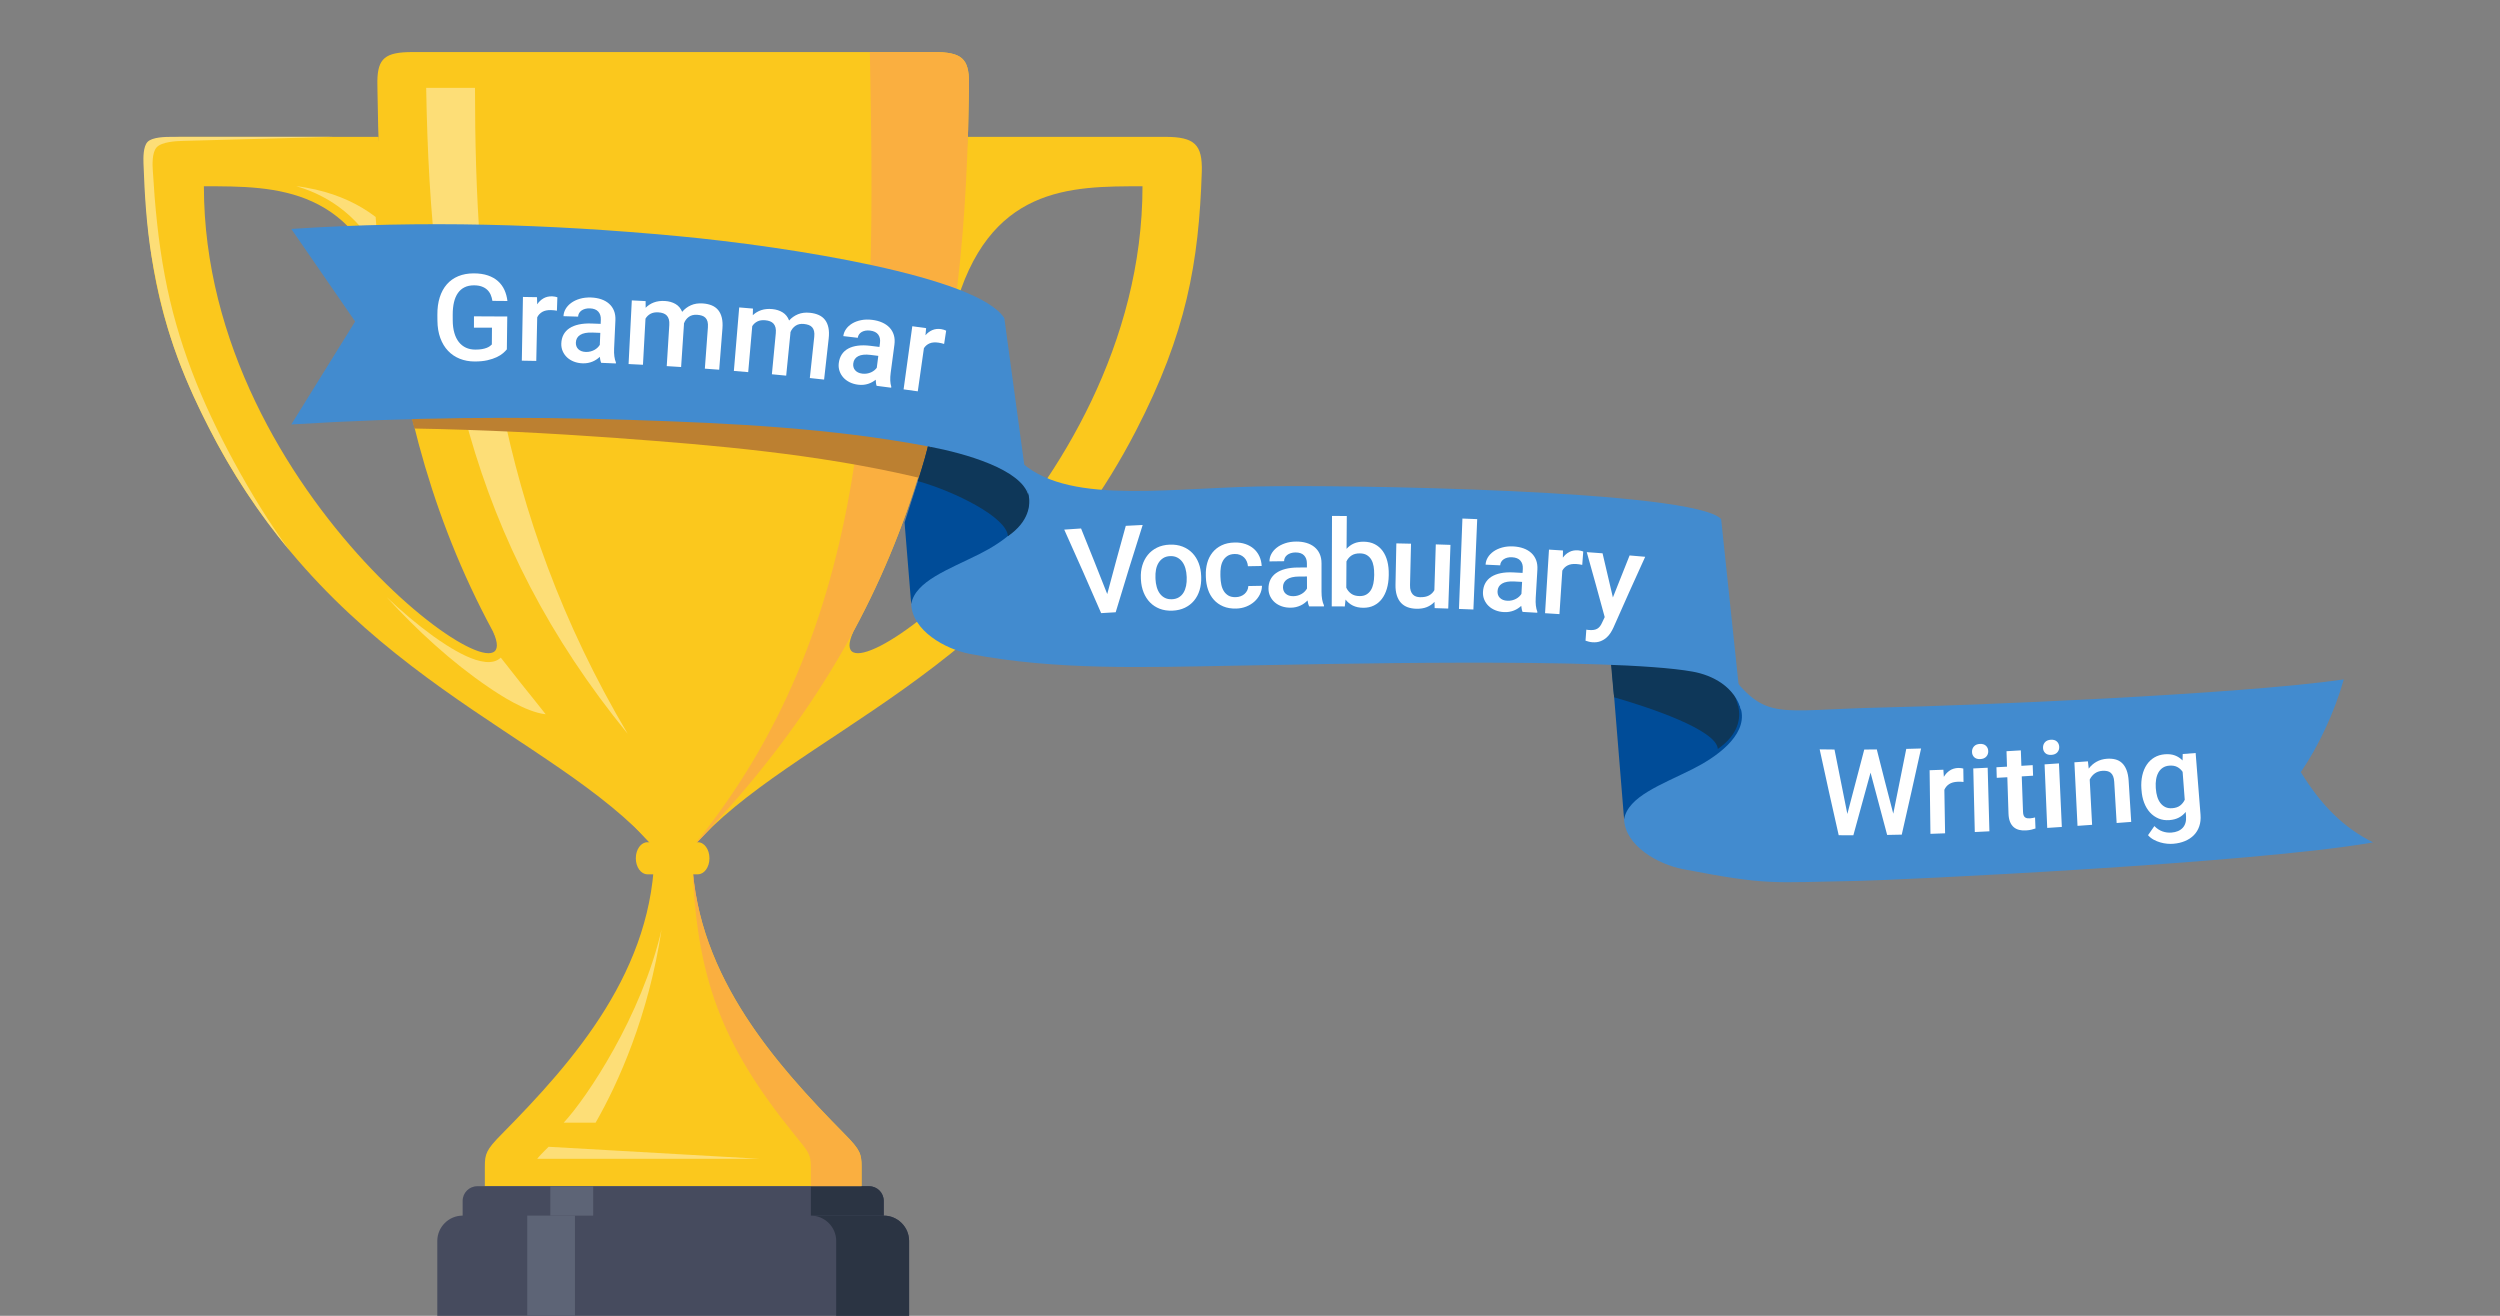 <?xml version="1.0" encoding="UTF-8"?><svg id="a" xmlns="http://www.w3.org/2000/svg" viewBox="0 0 317.53 167.12"><rect x="0" y="0" width="317.53" height="167.12" fill="#808080" stroke="none"/><defs><style>.b{fill:#faaf40;}.c{fill:#fff;}.d{fill:#5d6476;}.e{fill:#2b3443;}.e,.f,.g,.h,.i,.j,.k,.l{fill-rule:evenodd;}.f{fill:#464b5e;}.g{fill:#0e3759;}.h{fill:#428bcf;}.i{fill:#bc8031;}.j{fill:#fdde77;}.k{fill:#fbc81d;}.l{fill:#004c98;}</style></defs><g><g><path class="k" d="M118.606,6.612H52.398c-3.502,0-4.421,.808-4.469,3.7,.004,.416,.01,.829,.015,1.242,.035,1.553,.06,3.05,.088,4.534,.963,35.867,8.093,63.724,35.107,91.597,0,15.459-10.193,27.023-19.452,36.4-1.928,1.948-2.106,2.485-2.106,4.074v2.503h47.844v-2.503c0-1.589-.179-2.126-2.107-4.074-9.258-9.377-19.451-20.941-19.451-36.4,26.918-27.774,34.093-55.533,35.096-91.216,.034-1.739,.061-3.486,.105-5.32,.002-.213,.006-.425,.008-.638-.01-3.053-.891-3.898-4.471-3.898Z"/><path class="k" d="M122.917,17.382h25.055c3.775,0,4.769,.974,4.67,4.451-.378,11.524-1.948,20.465-8.365,32.883-16.273,31.472-43.493,38.268-56.408,52.97,3.497-6.894,16.054-21.14,20.525-27.479-5.504,12.021,36.718-16.769,36.718-56.547-9.159,0-19.65-.08-23.922,15.875,.576-7.173,1.153-14.981,1.729-22.154h0Z"/><path class="f" d="M112.248,154.398v-1.867c0-1.034-.835-1.868-1.867-1.868H60.627c-1.032,0-1.867,.834-1.867,1.868v1.867c-1.768,0-3.218,1.45-3.218,3.219v23.981h59.925v-23.981c0-1.769-1.451-3.219-3.219-3.219Z"/><path class="k" d="M48.091,17.382H23.035c-3.775,0-4.769,.974-4.669,4.451,.377,11.524,1.947,20.465,8.365,32.883,16.273,31.472,43.492,38.268,56.408,52.97-3.497-6.894-16.054-21.14-20.525-27.479,5.504,12.021-36.718-16.769-36.718-56.547,9.16,0,19.65-.08,23.922,15.875-.577-7.173-1.153-14.981-1.728-22.154h0Z"/><path class="j" d="M84.033,118.038c-2.543,11.047-9.537,21.439-12.438,24.558h4.053c2.881-5.026,6.715-13.531,8.384-24.558h0Z"/><path class="j" d="M60.33,11.162h-6.199c.516,32.247,5.563,57.461,25.591,82.039-16.828-28.433-19.392-55.494-19.392-82.039h0Z"/><path class="j" d="M68.227,147.185h28.314l-26.863-1.53-.497,.497c-.178,.179-.655,.656-.953,1.033h0Z"/><rect class="d" x="66.966" y="154.398" width="6.06" height="27.201"/><rect class="d" x="69.898" y="150.662" width="5.444" height="3.736"/><path class="e" d="M102.989,150.662h7.391c1.033,0,1.868,.834,1.868,1.868v1.867h-9.258v-3.736Z"/><path class="e" d="M112.248,154.398c1.768,0,3.219,1.45,3.219,3.219v23.981h-9.259v-23.981c0-1.769-1.451-3.219-3.218-3.219h9.258Z"/><path class="j" d="M47.712,27.555l.338,4.471c-2.265-3.954-5.544-6.954-10.431-8.385,.835,.099,1.669,.259,2.484,.437,3,.696,5.503,1.868,7.609,3.477h0Z"/><path class="j" d="M49.123,75.856c1.888,1.788,3.855,3.457,5.881,4.928,1.629,1.153,6.597,4.669,8.603,2.742,.875,1.132,1.749,2.226,2.623,3.338,1.033,1.292,2.067,2.563,3.079,3.855-2.562-.278-5.96-2.543-7.292-3.457-4.629-3.139-9.06-7.213-12.895-11.405h0Z"/><path class="j" d="M36.77,69.907c-3.872-4.671-7.337-9.845-10.302-15.705-3.53-6.925-5.722-12.754-7.196-21.517-.664-3.951-.907-7.949-1.049-11.944-.02-.717-.04-2.11,.505-2.704,.585-.635,2.279-.655,3.086-.655h20.592l-19.119,.512c-.887,.021-2.764,.102-3.409,.84-.585,.676-.524,2.213-.464,3.012,.262,4.445,.686,8.871,1.513,13.255,1.593,8.522,4.659,16.041,8.773,23.622,2.198,4.036,4.508,7.822,7.07,11.284h0Z"/><g><path class="b" d="M87.924,109.545c-.022-.61-.042-1.226-.056-1.859,0,.627,.023,1.245,.056,1.859Z"/><path class="b" d="M87.924,109.545c.531,14.52,3.597,22.986,12.959,34.541,1.728,2.126,2.107,2.485,2.107,4.074v2.503h6.437v-2.503c0-1.589-.179-2.126-2.107-4.074-8.883-8.997-18.62-20.01-19.395-34.541Z"/><path class="b" d="M123.069,11.149c.002-.213,.006-.425,.008-.638-.01-3.053-.891-3.898-4.471-3.898h-8.126c.794,39.142,.496,72.939-22.611,101.073,26.918-27.774,34.093-55.533,35.096-91.216,.034-1.739,.061-3.486,.105-5.32Z"/></g></g><path class="k" d="M90.109,109.01c0,1.125-.658,2.037-1.468,2.037h-6.417c-.811,0-1.468-.912-1.468-2.037h0c0-1.125,.657-2.036,1.468-2.036h6.417c.811,0,1.468,.912,1.468,2.036h0Z"/></g><g><path class="i" d="M126.2,44.606c-3.099-5.425-26.901-10.174-41.03-12.063-13.248-1.772-26.198-2.834-39.588-2.938,.875,2.489,1.577,5.046,2.199,7.598,.695,2.852,1.196,5.772,2.079,8.572,.843,2.676,1.73,3.386,1.94,6.193,.283,.132,.669,1.821,.836,2.46,8.688,.151,17.181,.59,25.655,1.205,12.656,.919,25.389,2.03,37.752,4.891,4.557,1.055,11.577,3.358,12.328,6.702-.723-7.54-1.447-15.081-2.17-22.621Z"/><path class="h" d="M206.28,104.061c.138,3.353,4.28,5.718,7.492,6.333,10.933,2.094,11.026,1.689,22.234,1.49,4.843-.086,50.426-2.24,65.409-4.893-3.78-1.875-6.593-4.718-9.186-8.927,2.254-3.266,4.275-7.601,5.461-11.77-13.384,1.932-47.79,3.333-58.538,3.565-13.862,.3-14.729,1.852-19.833-4.798-4.029,4.967-8.058,9.934-12.087,14.901-.318,1.366-.635,2.732-.952,4.098h0Z"/><path class="l" d="M221.171,90.267c.666,3.26-3.318,5.975-6.199,7.42-3.961,1.987-8.196,3.463-8.692,6.375-.607-7.451-1.214-14.902-1.821-22.352,4.084,.441,8.168,.883,12.252,1.324,1.262,1.663,2.525,3.325,3.787,4.988,.224,.749,.448,1.497,.673,2.245h0Z"/><path class="g" d="M205.025,88.57c4.35,1.245,13.01,4.117,13.159,6.559,2.716-1.88,2.887-3.995,2.626-5.272-.224-.749-.449-1.497-.673-2.245-1.262-1.663-2.525-3.325-3.788-4.988-2.53-.273-5.059-.547-7.589-.82l-.02,.025c-.098,.394-.204,.786-.314,1.176,.102,.153,.138,.352,.057,.586-.398,1.154,.208-1.719-.307-.618-.194,1.135-3.336-5.222-3.987-3.176,.073,.012,.759,8.751,.836,8.773Z"/><path class="h" d="M115.735,76.731c.138,3.353,4.28,5.718,7.492,6.333,10.933,2.093,22.154,1.689,33.362,1.49,10.653-.189,48.085-1.091,58.373,.745,2.546,.454,5.381,1.904,6.209,4.967-.856-8.113-1.711-16.226-2.566-24.339-3.45-3.698-48.121-4.389-58.869-4.139-12.869,.3-25.526,2.428-30.962-4.056-4.029,4.967-8.058,9.934-12.086,14.901-.317,1.366-.635,2.732-.952,4.098h0Z"/><path class="l" d="M130.626,62.937c-.224-.749-.449-1.497-.673-2.245-1.262-1.663-2.525-3.325-3.788-4.988-2.53-.273-5.059-.547-7.589-.82l-.02,.025c-.098,.394-.204,.786-.314,1.176,.102,.153,.138,.352,.057,.586-.398,1.154,.208-1.719-.307-.618-.372,2.177-2.228,7.52-3.102,10.314,.281,3.454,.563,6.909,.845,10.364,.497-2.911,4.732-4.388,8.692-6.375,2.881-1.445,6.864-4.16,6.199-7.42Z"/><path class="g" d="M116.792,61.169c4.35,1.245,11.077,4.488,11.226,6.93,2.716-1.88,2.887-3.995,2.626-5.272-.224-.749-.449-1.497-.673-2.245-1.262-1.663-2.525-3.325-3.788-4.988-2.53-.273-5.059-.547-7.589-.82l-.02,.025c-.098,.394-.204,.786-.314,1.176,.102,.153,.138,.352,.057,.586-.398,1.154,.208-1.719-.307-.618-.194,1.135-.791,3.13-1.442,5.176,.073,.012,.147,.028,.224,.05Z"/><path class="h" d="M45.109,40.834c-2.704-3.918-5.409-7.837-8.113-11.756,16.778-1.104,32.686-.626,49.092,.91,14.194,1.33,38.164,5.133,41.475,10.431,1.021,7.506,2.042,15.011,3.063,22.517-.883-3.311-7.989-5.335-12.584-6.209-12.466-2.37-25.233-2.977-37.916-3.394-14.102-.464-28.414-.339-43.131,.58,2.704-4.36,5.409-8.72,8.113-13.08h0Z"/></g><g><path class="c" d="M64.377,44.371c-.119,.148-.283,.313-.49,.492-.21,.18-.477,.347-.804,.503-.326,.155-.718,.284-1.175,.39-.457,.105-.992,.157-1.607,.157-.69,0-1.324-.115-1.903-.347-.579-.232-1.075-.567-1.493-1.008-.418-.44-.745-.983-.982-1.629-.237-.646-.358-1.385-.365-2.219-.002-.239-.004-.478-.006-.718-.007-.828,.092-1.569,.299-2.222,.206-.653,.509-1.206,.904-1.658,.396-.452,.881-.797,1.455-1.034,.575-.237,1.228-.356,1.958-.356,.688-0,1.289,.088,1.799,.262,.51,.175,.939,.417,1.287,.73,.347,.312,.618,.682,.814,1.11,.194,.428,.322,.897,.381,1.407-.636-.007-1.272-.012-1.908-.016-.044-.284-.118-.547-.223-.787-.106-.24-.252-.448-.439-.623-.186-.175-.417-.313-.693-.413-.275-.1-.603-.151-.985-.151-.459,0-.858,.082-1.195,.249-.339,.166-.62,.407-.843,.725-.224,.318-.392,.708-.5,1.17-.109,.462-.163,.988-.162,1.577,.001,.244,.002,.488,.002,.733,.002,.599,.071,1.128,.205,1.589,.132,.46,.324,.847,.57,1.16,.248,.312,.546,.55,.898,.715,.352,.164,.75,.245,1.194,.245,.33,0,.612-.02,.847-.062,.235-.042,.433-.095,.597-.16,.161-.064,.295-.134,.4-.211,.105-.077,.189-.15,.256-.219,.005-.711,.011-1.421,.017-2.132-.763-.004-1.527-.006-2.29-.006,.001-.479,.003-.958,.004-1.437,1.41,0,2.82,.007,4.229,.022-.019,1.391-.036,2.783-.053,4.174Z"/><path class="c" d="M70.737,39.464c-.123-.023-.247-.041-.371-.054-.125-.013-.254-.021-.386-.025-.45-.011-.817,.067-1.103,.23-.285,.164-.5,.394-.644,.691-.042,1.845-.082,3.689-.12,5.534-.611-.012-1.223-.022-1.835-.032,.044-2.698,.091-5.395,.143-8.093,.596,.009,1.191,.019,1.786,.03l.025,.906c.217-.326,.484-.578,.799-.759,.315-.18,.683-.265,1.104-.255,.108,.002,.229,.017,.365,.042,.134,.026,.233,.052,.293,.079-.019,.568-.038,1.136-.057,1.704Z"/><path class="c" d="M76.362,46.085c-.048-.097-.084-.211-.112-.342-.027-.131-.05-.271-.07-.422-.124,.12-.264,.232-.418,.336-.152,.104-.319,.193-.501,.269-.182,.076-.378,.134-.587,.173-.21,.04-.433,.056-.669,.048-.407-.014-.779-.087-1.119-.22-.337-.133-.624-.311-.863-.535-.237-.224-.421-.484-.551-.782-.13-.298-.191-.619-.181-.963,.013-.433,.108-.816,.285-1.145,.177-.329,.43-.602,.756-.816,.327-.215,.726-.374,1.195-.475,.469-.102,1.002-.143,1.596-.121,.389,.014,.778,.029,1.167,.044l.022-.531c.018-.419-.088-.758-.318-1.019-.229-.261-.589-.401-1.079-.418-.22-.008-.42,.014-.602,.065-.181,.051-.336,.123-.464,.216-.128,.093-.23,.206-.304,.339-.073,.132-.113,.276-.118,.43-.619-.02-1.238-.038-1.857-.056,.01-.319,.1-.625,.269-.917,.171-.291,.407-.549,.713-.773,.304-.223,.671-.397,1.099-.523,.427-.126,.903-.179,1.426-.161,.466,.017,.894,.091,1.284,.224,.389,.133,.721,.321,.996,.564,.277,.243,.485,.542,.628,.895,.141,.353,.201,.761,.179,1.225-.056,1.196-.111,2.391-.165,3.587-.033,.727,.045,1.312,.231,1.755l-.005,.127c-.622-.028-1.245-.054-1.867-.079Zm-1.965-1.383c.212,.007,.411-.013,.596-.061,.186-.048,.356-.114,.507-.198,.153-.084,.287-.183,.403-.295,.115-.113,.208-.228,.28-.345,.021-.508,.042-1.017,.063-1.525-.332-.013-.665-.026-.997-.038-.684-.025-1.203,.075-1.556,.297-.354,.223-.537,.55-.551,.978-.005,.164,.017,.317,.068,.458,.051,.142,.129,.265,.237,.371,.107,.105,.24,.19,.396,.252,.157,.062,.341,.097,.553,.105Z"/><path class="c" d="M82,38.243l.005,.847c.294-.299,.644-.525,1.05-.678,.406-.152,.873-.213,1.399-.182,.507,.03,.952,.156,1.337,.377,.385,.221,.67,.556,.854,1.002,.302-.361,.669-.639,1.107-.835,.436-.196,.943-.274,1.519-.233,.429,.03,.807,.114,1.136,.25,.328,.137,.598,.334,.811,.593,.212,.258,.366,.582,.46,.969,.095,.387,.121,.847,.079,1.379-.139,1.743-.276,3.485-.411,5.228-.607-.047-1.215-.092-1.822-.136,.128-1.746,.257-3.491,.388-5.237,.022-.298,.006-.545-.047-.742-.055-.196-.142-.357-.263-.48-.121-.124-.27-.214-.448-.272-.176-.058-.38-.094-.608-.11-.422-.029-.774,.059-1.057,.262-.282,.204-.489,.482-.619,.833-.002,.024-.002,.051-.001,.079,0,.027,0,.054-.001,.079-.121,1.794-.241,3.588-.359,5.381-.609-.04-1.217-.078-1.826-.115,.107-1.74,.215-3.479,.325-5.219,.018-.284-.001-.525-.057-.723-.057-.199-.146-.361-.268-.488-.122-.128-.273-.222-.454-.285-.18-.063-.385-.101-.613-.114-.399-.023-.731,.039-.996,.184-.267,.145-.478,.351-.636,.618-.109,1.952-.216,3.904-.321,5.856-.609-.032-1.218-.063-1.827-.093,.133-2.695,.27-5.389,.41-8.084,.586,.028,1.171,.058,1.757,.089Z"/><path class="c" d="M95.636,39.189l-.022,.847c.303-.29,.66-.504,1.07-.643,.41-.138,.877-.184,1.401-.136,.503,.047,.944,.187,1.321,.421,.377,.234,.651,.578,.82,1.03,.313-.351,.689-.617,1.131-.797,.441-.181,.95-.243,1.523-.183,.426,.045,.801,.14,1.123,.288,.324,.147,.586,.354,.789,.62,.204,.265,.346,.594,.427,.984,.082,.39,.093,.85,.033,1.38-.196,1.737-.39,3.474-.583,5.212-.604-.067-1.208-.132-1.813-.196,.185-1.741,.372-3.481,.56-5.221,.032-.297,.024-.545-.024-.744-.047-.198-.129-.361-.245-.488-.118-.128-.262-.223-.438-.286-.174-.063-.376-.107-.603-.13-.42-.043-.775,.033-1.063,.228-.288,.195-.504,.465-.646,.812-.003,.024-.004,.051-.004,.079-.001,.027-.002,.054-.004,.079-.18,1.789-.359,3.578-.536,5.367-.605-.06-1.211-.118-1.816-.175,.164-1.735,.329-3.47,.496-5.205,.027-.283,.016-.524-.034-.724-.05-.2-.135-.366-.251-.497-.118-.131-.266-.231-.443-.3-.178-.069-.381-.114-.609-.134-.396-.036-.729,.015-.999,.151-.271,.136-.488,.335-.655,.596-.173,1.947-.344,3.895-.513,5.842-.606-.052-1.213-.103-1.82-.153,.222-2.689,.447-5.377,.676-8.066,.583,.048,1.166,.097,1.749,.147Z"/><path class="c" d="M111.342,49.004c-.039-.101-.065-.217-.081-.35-.016-.133-.026-.275-.033-.426-.134,.109-.282,.208-.443,.299-.16,.09-.333,.165-.52,.225-.186,.06-.386,.101-.595,.122-.212,.021-.434,.018-.668-.011-.402-.049-.764-.154-1.088-.315-.322-.161-.593-.363-.808-.607-.216-.244-.376-.519-.479-.827-.102-.308-.135-.633-.095-.975,.05-.431,.177-.803,.38-1.116,.205-.312,.478-.562,.82-.748,.342-.185,.751-.309,1.225-.37,.473-.062,1.003-.056,1.592,.017,.384,.048,.768,.096,1.152,.144l.068-.527c.053-.416-.021-.763-.226-1.043-.204-.28-.55-.45-1.033-.509-.218-.027-.417-.022-.602,.013-.184,.035-.343,.094-.479,.175-.135,.082-.245,.185-.329,.311-.084,.125-.136,.265-.154,.418-.612-.073-1.224-.145-1.836-.215,.037-.317,.153-.614,.347-.89,.194-.276,.451-.512,.772-.709,.322-.196,.7-.338,1.135-.426,.434-.089,.91-.101,1.426-.037,.46,.056,.878,.167,1.253,.334,.374,.165,.688,.381,.94,.648,.252,.266,.434,.582,.544,.946,.111,.364,.134,.776,.073,1.236-.158,1.186-.316,2.373-.473,3.559-.096,.722-.069,1.311,.076,1.768l-.016,.126c-.614-.081-1.228-.161-1.842-.239Zm-1.828-1.548c.21,.026,.408,.023,.597-.009,.189-.032,.362-.083,.52-.154,.158-.07,.299-.157,.424-.26,.124-.102,.225-.209,.306-.319,.065-.505,.129-1.009,.194-1.514-.328-.042-.656-.083-.984-.123-.676-.084-1.199-.029-1.567,.162-.369,.192-.579,.501-.63,.927-.02,.163-.011,.318,.028,.462,.038,.146,.106,.275,.204,.39,.096,.114,.221,.21,.37,.286,.15,.075,.33,.126,.538,.152Z"/><path class="c" d="M119.915,43.686c-.118-.037-.237-.07-.359-.098-.121-.028-.248-.051-.377-.07-.442-.064-.813-.031-1.114,.097-.3,.129-.539,.332-.717,.609-.261,1.827-.52,3.653-.778,5.48-.601-.085-1.202-.168-1.803-.25,.364-2.673,.733-5.346,1.105-8.018,.586,.08,1.171,.161,1.756,.243l-.083,.903c.253-.297,.545-.516,.877-.658,.332-.141,.704-.182,1.118-.122,.106,.015,.224,.044,.355,.085,.129,.041,.223,.08,.279,.113-.087,.562-.173,1.124-.259,1.686Z"/></g><g><path class="c" d="M140.631,75.453c.768-2.89,1.553-5.779,2.357-8.666,.715-.038,1.431-.074,2.146-.109-1.175,3.692-2.317,7.387-3.428,11.087-.616,.035-1.232,.072-1.848,.11-1.533-3.543-3.095-7.08-4.688-10.608,.713-.05,1.425-.098,2.138-.144,1.124,2.773,2.232,5.55,3.324,8.33Z"/><path class="c" d="M144.904,73.468c-.029-.588,.032-1.136,.183-1.645,.152-.51,.383-.956,.696-1.34,.311-.384,.701-.692,1.167-.923,.467-.231,1.002-.359,1.606-.384,.61-.025,1.159,.059,1.648,.249,.489,.191,.904,.466,1.247,.823,.342,.357,.608,.783,.797,1.278,.19,.495,.294,1.037,.314,1.625l.005,.157c.019,.588-.049,1.136-.204,1.646-.154,.509-.389,.952-.701,1.33-.312,.378-.7,.679-1.162,.904-.463,.224-.991,.348-1.583,.373-.599,.024-1.137-.056-1.617-.24-.48-.186-.89-.454-1.233-.805-.343-.351-.613-.773-.813-1.268-.199-.495-.313-1.036-.342-1.623l-.008-.157Zm1.856,.069c.016,.363,.071,.705,.161,1.026,.09,.32,.222,.597,.395,.832,.173,.234,.387,.416,.643,.545,.255,.129,.554,.185,.898,.171,.338-.014,.628-.095,.873-.245,.244-.149,.441-.348,.591-.595,.15-.248,.258-.535,.325-.862,.066-.327,.093-.672,.08-1.036l-.006-.157c-.013-.359-.066-.697-.156-1.016-.09-.319-.221-.596-.393-.831-.173-.235-.387-.42-.646-.555-.258-.135-.561-.195-.907-.181-.347,.015-.641,.1-.882,.255-.241,.155-.438,.357-.591,.606-.152,.249-.259,.536-.321,.861-.061,.325-.084,.667-.068,1.025l.007,.157Z"/><path class="c" d="M156.951,75.846c.222-.005,.43-.043,.622-.115,.193-.072,.359-.171,.5-.295,.142-.126,.255-.274,.34-.445,.085-.172,.131-.357,.137-.556,.579-.012,1.158-.022,1.737-.032-.008,.389-.099,.757-.273,1.104-.173,.347-.408,.652-.702,.914-.295,.262-.64,.471-1.034,.626-.395,.156-.817,.239-1.27,.249-.628,.015-1.177-.078-1.649-.279-.471-.202-.867-.482-1.188-.842-.321-.359-.566-.783-.733-1.272-.167-.489-.26-1.009-.277-1.563l-.008-.262c-.017-.553,.043-1.079,.18-1.577,.137-.498,.358-.938,.661-1.319,.303-.381,.688-.685,1.153-.912,.464-.228,1.017-.349,1.658-.365,.501-.012,.96,.053,1.375,.194,.415,.141,.771,.343,1.071,.607,.298,.264,.533,.582,.706,.953,.172,.371,.269,.781,.291,1.229-.583,.01-1.165,.02-1.747,.032-.014-.214-.063-.417-.146-.61-.083-.193-.196-.36-.339-.501-.144-.142-.315-.253-.516-.333-.201-.08-.426-.117-.676-.112-.378,.009-.687,.093-.928,.252-.241,.158-.429,.362-.566,.61-.136,.248-.227,.53-.272,.845-.045,.316-.063,.633-.054,.952l.007,.262c.009,.329,.045,.649,.107,.959,.061,.31,.167,.585,.315,.826,.148,.24,.343,.432,.587,.576,.243,.143,.554,.21,.932,.201Z"/><path class="c" d="M166.286,77.02c-.052-.095-.093-.207-.127-.336-.033-.129-.062-.269-.088-.418-.12,.125-.254,.243-.403,.353-.147,.111-.31,.207-.49,.291-.178,.083-.371,.149-.579,.198-.208,.049-.43,.074-.666,.076-.408,.004-.783-.053-1.127-.172-.342-.118-.638-.284-.885-.498-.247-.214-.442-.466-.585-.759-.143-.292-.217-.61-.222-.955-.006-.433,.071-.819,.233-1.155,.164-.336,.403-.619,.719-.848,.317-.228,.709-.403,1.172-.526,.464-.122,.993-.185,1.589-.189,.389-.003,.778-.005,1.167-.007l-.002-.531c-.002-.419-.123-.753-.364-1.004-.24-.251-.606-.375-1.097-.371-.219,.002-.417,.032-.596,.091-.178,.059-.329,.137-.454,.236-.124,.099-.22,.216-.287,.351-.068,.135-.1,.28-.098,.435-.619,.006-1.238,.014-1.856,.023-.004-.319,.07-.628,.227-.927,.157-.299,.382-.566,.676-.802,.293-.235,.651-.425,1.073-.57,.42-.144,.892-.218,1.415-.221,.465-.004,.896,.053,1.291,.168,.395,.116,.735,.289,1.021,.521,.287,.231,.51,.52,.668,.867,.158,.346,.237,.751,.237,1.215-0,1.197-0,2.394-0,3.591-0,.728,.103,1.309,.309,1.743v.127c-.623-0-1.247,.001-1.871,.003Zm-2.026-1.297c.212-.002,.41-.031,.594-.086,.184-.057,.35-.13,.498-.221,.149-.09,.278-.195,.389-.312,.11-.118,.198-.237,.264-.357-.002-.509-.004-1.017-.006-1.526-.332,.002-.665,.003-.997,.006-.684,.004-1.198,.126-1.54,.364-.344,.238-.512,.572-.507,1,.002,.165,.031,.316,.088,.455,.057,.139,.141,.26,.254,.36,.112,.101,.248,.179,.406,.235,.16,.056,.345,.083,.557,.081Z"/><path class="c" d="M176.385,73.128c-.011,.598-.091,1.148-.238,1.649-.149,.501-.359,.932-.632,1.291-.274,.36-.611,.639-1.01,.838-.4,.199-.859,.295-1.377,.289-.497-.005-.93-.098-1.295-.278-.366-.18-.677-.436-.931-.766-.032,.291-.064,.583-.096,.874-.553-.003-1.107-.006-1.66-.007,.01-3.83,.022-7.66,.034-11.489,.626,.002,1.252,.005,1.879,.009-.01,1.391-.02,2.782-.03,4.173,.263-.298,.573-.525,.93-.682,.356-.156,.774-.232,1.25-.227,.537,.006,1.007,.113,1.408,.321,.401,.207,.736,.496,1.002,.864,.267,.369,.465,.807,.594,1.316,.128,.508,.186,1.065,.174,1.668l-.002,.157Zm-1.847-.187c.005-.354-.018-.691-.073-1.011-.054-.32-.152-.601-.289-.842-.141-.241-.328-.434-.563-.579-.236-.145-.532-.219-.889-.223-.435-.004-.789,.086-1.067,.271-.277,.185-.49,.434-.64,.748-.007,1.112-.015,2.224-.022,3.336,.144,.315,.353,.57,.627,.767,.274,.197,.628,.297,1.061,.301,.338,.004,.622-.061,.857-.196,.234-.134,.424-.319,.572-.554,.147-.235,.254-.512,.319-.83,.066-.319,.101-.662,.106-1.031l.002-.157Z"/><path class="c" d="M182.198,76.442c-.267,.291-.591,.513-.973,.667-.382,.154-.831,.223-1.348,.21-.403-.011-.767-.076-1.093-.195-.327-.12-.606-.303-.837-.55-.231-.247-.408-.563-.532-.946-.123-.384-.181-.843-.17-1.377,.035-1.745,.071-3.49,.107-5.235,.622,.013,1.244,.026,1.865,.041-.043,1.75-.086,3.5-.128,5.25-.007,.294,.022,.537,.088,.731,.065,.194,.157,.351,.273,.471,.116,.12,.251,.206,.406,.258,.155,.051,.319,.079,.49,.084,.474,.013,.859-.061,1.156-.222,.298-.161,.524-.386,.68-.675,.06-1.937,.12-3.873,.18-5.809,.621,.019,1.243,.039,1.864,.061-.095,2.696-.189,5.392-.283,8.089-.575-.02-1.151-.039-1.726-.056-.006-.265-.013-.529-.019-.794Z"/><path class="c" d="M187.14,77.415c-.611-.025-1.221-.05-1.832-.072,.145-3.827,.29-7.654,.437-11.481,.626,.024,1.252,.048,1.878,.074-.162,3.826-.323,7.653-.483,11.479Z"/><path class="c" d="M193.387,77.717c-.046-.097-.081-.211-.107-.343-.025-.132-.046-.272-.064-.423-.127,.118-.268,.228-.422,.329-.153,.102-.322,.189-.506,.262-.182,.072-.379,.127-.59,.164-.21,.037-.433,.049-.67,.037-.407-.02-.778-.099-1.115-.238-.335-.138-.62-.321-.854-.549-.234-.228-.413-.492-.539-.792-.126-.3-.181-.622-.165-.966,.019-.433,.119-.813,.301-1.139,.183-.326,.438-.595,.767-.804,.33-.209,.731-.361,1.201-.456,.47-.094,1.002-.126,1.597-.095,.388,.02,.777,.041,1.165,.062l.029-.53c.023-.418-.078-.759-.304-1.024-.225-.265-.583-.41-1.073-.435-.218-.011-.418,.008-.6,.056-.181,.049-.337,.118-.466,.209-.13,.091-.232,.202-.307,.334-.076,.13-.117,.274-.124,.428-.618-.03-1.236-.059-1.854-.086,.014-.319,.107-.623,.281-.912,.174-.289,.415-.543,.721-.761,.306-.217,.675-.386,1.104-.505,.428-.119,.903-.165,1.425-.138,.465,.024,.891,.106,1.278,.244,.387,.138,.717,.332,.989,.58,.273,.247,.478,.549,.616,.904,.138,.355,.192,.764,.165,1.227-.07,1.195-.141,2.389-.211,3.584-.043,.727,.026,1.313,.206,1.758l-.007,.127c-.622-.037-1.245-.072-1.867-.107Zm-1.946-1.414c.212,.011,.411-.007,.598-.051,.187-.046,.357-.109,.51-.191,.154-.081,.289-.178,.407-.289,.117-.111,.211-.225,.285-.341,.028-.508,.056-1.016,.083-1.524-.332-.018-.664-.036-.996-.053-.683-.036-1.203,.055-1.558,.273-.357,.217-.544,.54-.565,.968-.007,.164,.013,.318,.061,.46,.049,.142,.125,.267,.233,.375,.106,.107,.236,.194,.391,.259,.157,.065,.34,.103,.551,.114Z"/><path class="c" d="M200.965,71.749c-.121-.028-.244-.052-.368-.07-.124-.019-.252-.033-.384-.042-.448-.031-.817,.029-1.109,.18-.292,.15-.515,.371-.672,.66-.121,1.841-.242,3.682-.363,5.524-.61-.04-1.219-.079-1.829-.116,.166-2.693,.333-5.386,.499-8.078,.593,.036,1.185,.074,1.777,.113-.005,.302-.009,.604-.014,.906,.23-.315,.507-.555,.827-.721,.322-.166,.692-.235,1.111-.206,.107,.007,.227,.027,.362,.059,.134,.032,.229,.063,.289,.092-.043,.567-.085,1.134-.128,1.7Z"/><path class="c" d="M204.857,75.883c.701-1.78,1.408-3.559,2.122-5.335,.66,.055,1.32,.112,1.98,.17-1.369,2.998-2.717,6.003-4.042,9.013-.09,.198-.207,.41-.348,.637-.142,.226-.319,.433-.532,.622-.212,.189-.467,.34-.761,.455-.294,.115-.638,.158-1.032,.128-.154-.012-.306-.037-.456-.076-.149-.038-.286-.08-.409-.124l.103-1.403c.044,.013,.103,.024,.175,.031,.072,.008,.129,.014,.168,.017,.225,.017,.423,.012,.593-.012,.17-.025,.321-.076,.453-.153,.132-.078,.247-.181,.348-.311,.1-.13,.194-.294,.28-.492,.106-.224,.211-.449,.317-.673-.743-2.751-1.503-5.501-2.279-8.249,.669,.048,1.337,.097,2.006,.148,.445,1.869,.882,3.739,1.313,5.609Z"/></g><g><path class="c" d="M240.468,103.344c.558-2.74,1.108-5.482,1.651-8.225,.627-.015,1.255-.033,1.882-.052-.803,3.65-1.622,7.298-2.456,10.942-.618,.014-1.236,.026-1.854,.037-.715-2.635-1.418-5.272-2.109-7.913-.717,2.654-1.445,5.305-2.182,7.953-.621,.002-1.242,.001-1.863-.002-.826-3.631-1.632-7.267-2.417-10.907,.628,.01,1.256,.017,1.883,.022,.534,2.73,1.078,5.457,1.633,8.182,.726-2.724,1.442-5.451,2.148-8.18,.53-.004,1.06-.009,1.591-.015,.685,2.721,1.382,5.44,2.092,8.156Z"/><path class="c" d="M249.391,99.318c-.121-.015-.243-.025-.367-.029-.123-.004-.251-.004-.382,.003-.443,.019-.801,.118-1.076,.298-.274,.18-.478,.422-.609,.725,.03,1.842,.061,3.684,.093,5.526-.62,.024-1.24,.046-1.86,.067-.037-2.693-.072-5.387-.106-8.08,.583-.02,1.166-.041,1.749-.063,.02,.301,.04,.601,.059,.902,.202-.337,.452-.605,.753-.803,.3-.2,.656-.307,1.067-.325,.106-.004,.226,.001,.359,.018,.134,.016,.23,.035,.292,.058,.009,.568,.018,1.136,.027,1.703Z"/><path class="c" d="M250.468,95.508c-.006-.279,.077-.515,.251-.708,.173-.191,.423-.297,.753-.313,.33-.017,.585,.063,.77,.237,.185,.175,.281,.401,.288,.681,.008,.274-.076,.505-.252,.696-.176,.192-.428,.295-.758,.312-.331,.016-.586-.062-.768-.236-.183-.173-.277-.395-.283-.669Zm2.212,10.078c-.619,.032-1.239,.063-1.858,.092-.065-2.692-.129-5.385-.192-8.077,.61-.029,1.22-.059,1.829-.091,.072,2.692,.146,5.384,.221,8.077Z"/><path class="c" d="M256.671,95.306c.023,.654,.046,1.309,.069,1.963,.479-.029,.957-.059,1.436-.089,.017,.447,.034,.895,.051,1.342-.48,.03-.96,.06-1.44,.089,.053,1.503,.107,3.006,.161,4.508,.007,.183,.032,.331,.077,.443,.044,.113,.106,.197,.184,.254,.078,.058,.17,.095,.275,.111,.105,.015,.221,.021,.348,.013,.127-.008,.25-.024,.368-.05,.118-.025,.211-.048,.277-.066,.018,.468,.036,.935,.054,1.403-.145,.05-.316,.098-.51,.148-.194,.05-.43,.083-.705,.099-.306,.019-.591-.004-.856-.068-.265-.065-.496-.18-.693-.347-.197-.169-.354-.395-.47-.677-.116-.283-.18-.633-.194-1.051-.05-1.538-.099-3.076-.148-4.613-.448,.025-.895,.05-1.343,.074-.013-.448-.026-.895-.039-1.343,.447-.024,.893-.049,1.34-.074-.021-.654-.041-1.309-.062-1.963,.607-.035,1.214-.07,1.821-.107Z"/><path class="c" d="M259.489,94.993c-.011-.279,.068-.516,.237-.711,.169-.195,.418-.304,.747-.327,.328-.022,.586,.053,.773,.224,.187,.172,.287,.397,.3,.676,.012,.274-.068,.507-.239,.7-.172,.195-.423,.302-.752,.325-.33,.022-.588-.052-.773-.223-.185-.17-.283-.39-.294-.664Zm2.388,10.039c-.618,.042-1.236,.083-1.855,.123-.113-2.691-.225-5.382-.336-8.073,.609-.04,1.217-.081,1.826-.122,.12,2.691,.242,5.381,.365,8.072Z"/><path class="c" d="M265.191,96.7c.034,.309,.067,.618,.101,.927,.267-.364,.597-.655,.987-.872,.389-.219,.829-.346,1.319-.383,.39-.03,.747-.002,1.071,.079,.324,.083,.606,.234,.845,.456,.239,.222,.432,.519,.579,.893,.146,.374,.236,.833,.271,1.38,.108,1.737,.216,3.474,.325,5.212-.617,.047-1.234,.094-1.85,.14-.103-1.742-.206-3.485-.307-5.227-.017-.279-.062-.511-.136-.697-.074-.187-.174-.336-.302-.446-.127-.11-.281-.184-.462-.223-.181-.039-.388-.05-.617-.033-.377,.029-.698,.142-.967,.341-.27,.2-.478,.458-.629,.773,.1,1.914,.202,3.829,.303,5.743-.618,.045-1.235,.089-1.853,.132-.133-2.69-.265-5.38-.396-8.071,.573-.041,1.146-.082,1.719-.124Z"/><path class="c" d="M271.981,100.179c-.04-.611,0-1.176,.117-1.696,.118-.518,.306-.97,.565-1.355,.259-.386,.581-.693,.967-.922,.386-.23,.829-.365,1.328-.405,.489-.039,.917,.01,1.284,.149,.367,.137,.69,.35,.968,.638,.007-.273,.014-.545,.021-.818,.547-.043,1.094-.086,1.641-.129,.206,2.613,.413,5.225,.621,7.838,.042,.54-.009,1.03-.16,1.467-.149,.437-.377,.812-.682,1.125-.306,.315-.685,.564-1.135,.753-.45,.189-.951,.303-1.502,.346-.229,.019-.487,.015-.77-.01-.284-.026-.573-.081-.866-.166-.293-.084-.575-.202-.847-.349-.271-.15-.507-.339-.706-.568,.269-.385,.537-.77,.804-1.156,.329,.329,.678,.557,1.048,.683,.369,.126,.745,.173,1.127,.143,.616-.049,1.09-.248,1.422-.602,.331-.354,.472-.847,.425-1.478-.014-.181-.028-.362-.042-.543-.237,.303-.525,.543-.864,.718-.339,.178-.74,.284-1.202,.32-.502,.039-.962-.028-1.381-.203-.416-.173-.782-.431-1.092-.772-.31-.341-.557-.755-.743-1.242-.184-.488-.295-1.026-.333-1.612l-.011-.156Zm1.839,.013c.025,.358,.084,.692,.179,1.002,.095,.309,.229,.578,.402,.803,.174,.227,.384,.398,.631,.517,.248,.118,.539,.164,.872,.138,.415-.032,.748-.145,.998-.337,.25-.193,.445-.438,.586-.733-.09-1.183-.179-2.365-.269-3.548-.182-.27-.411-.476-.686-.62-.275-.143-.61-.199-1.006-.168-.33,.026-.611,.118-.841,.276-.231,.158-.414,.363-.551,.613-.137,.25-.232,.538-.285,.865-.053,.326-.067,.671-.042,1.033l.011,.156Z"/></g></svg>